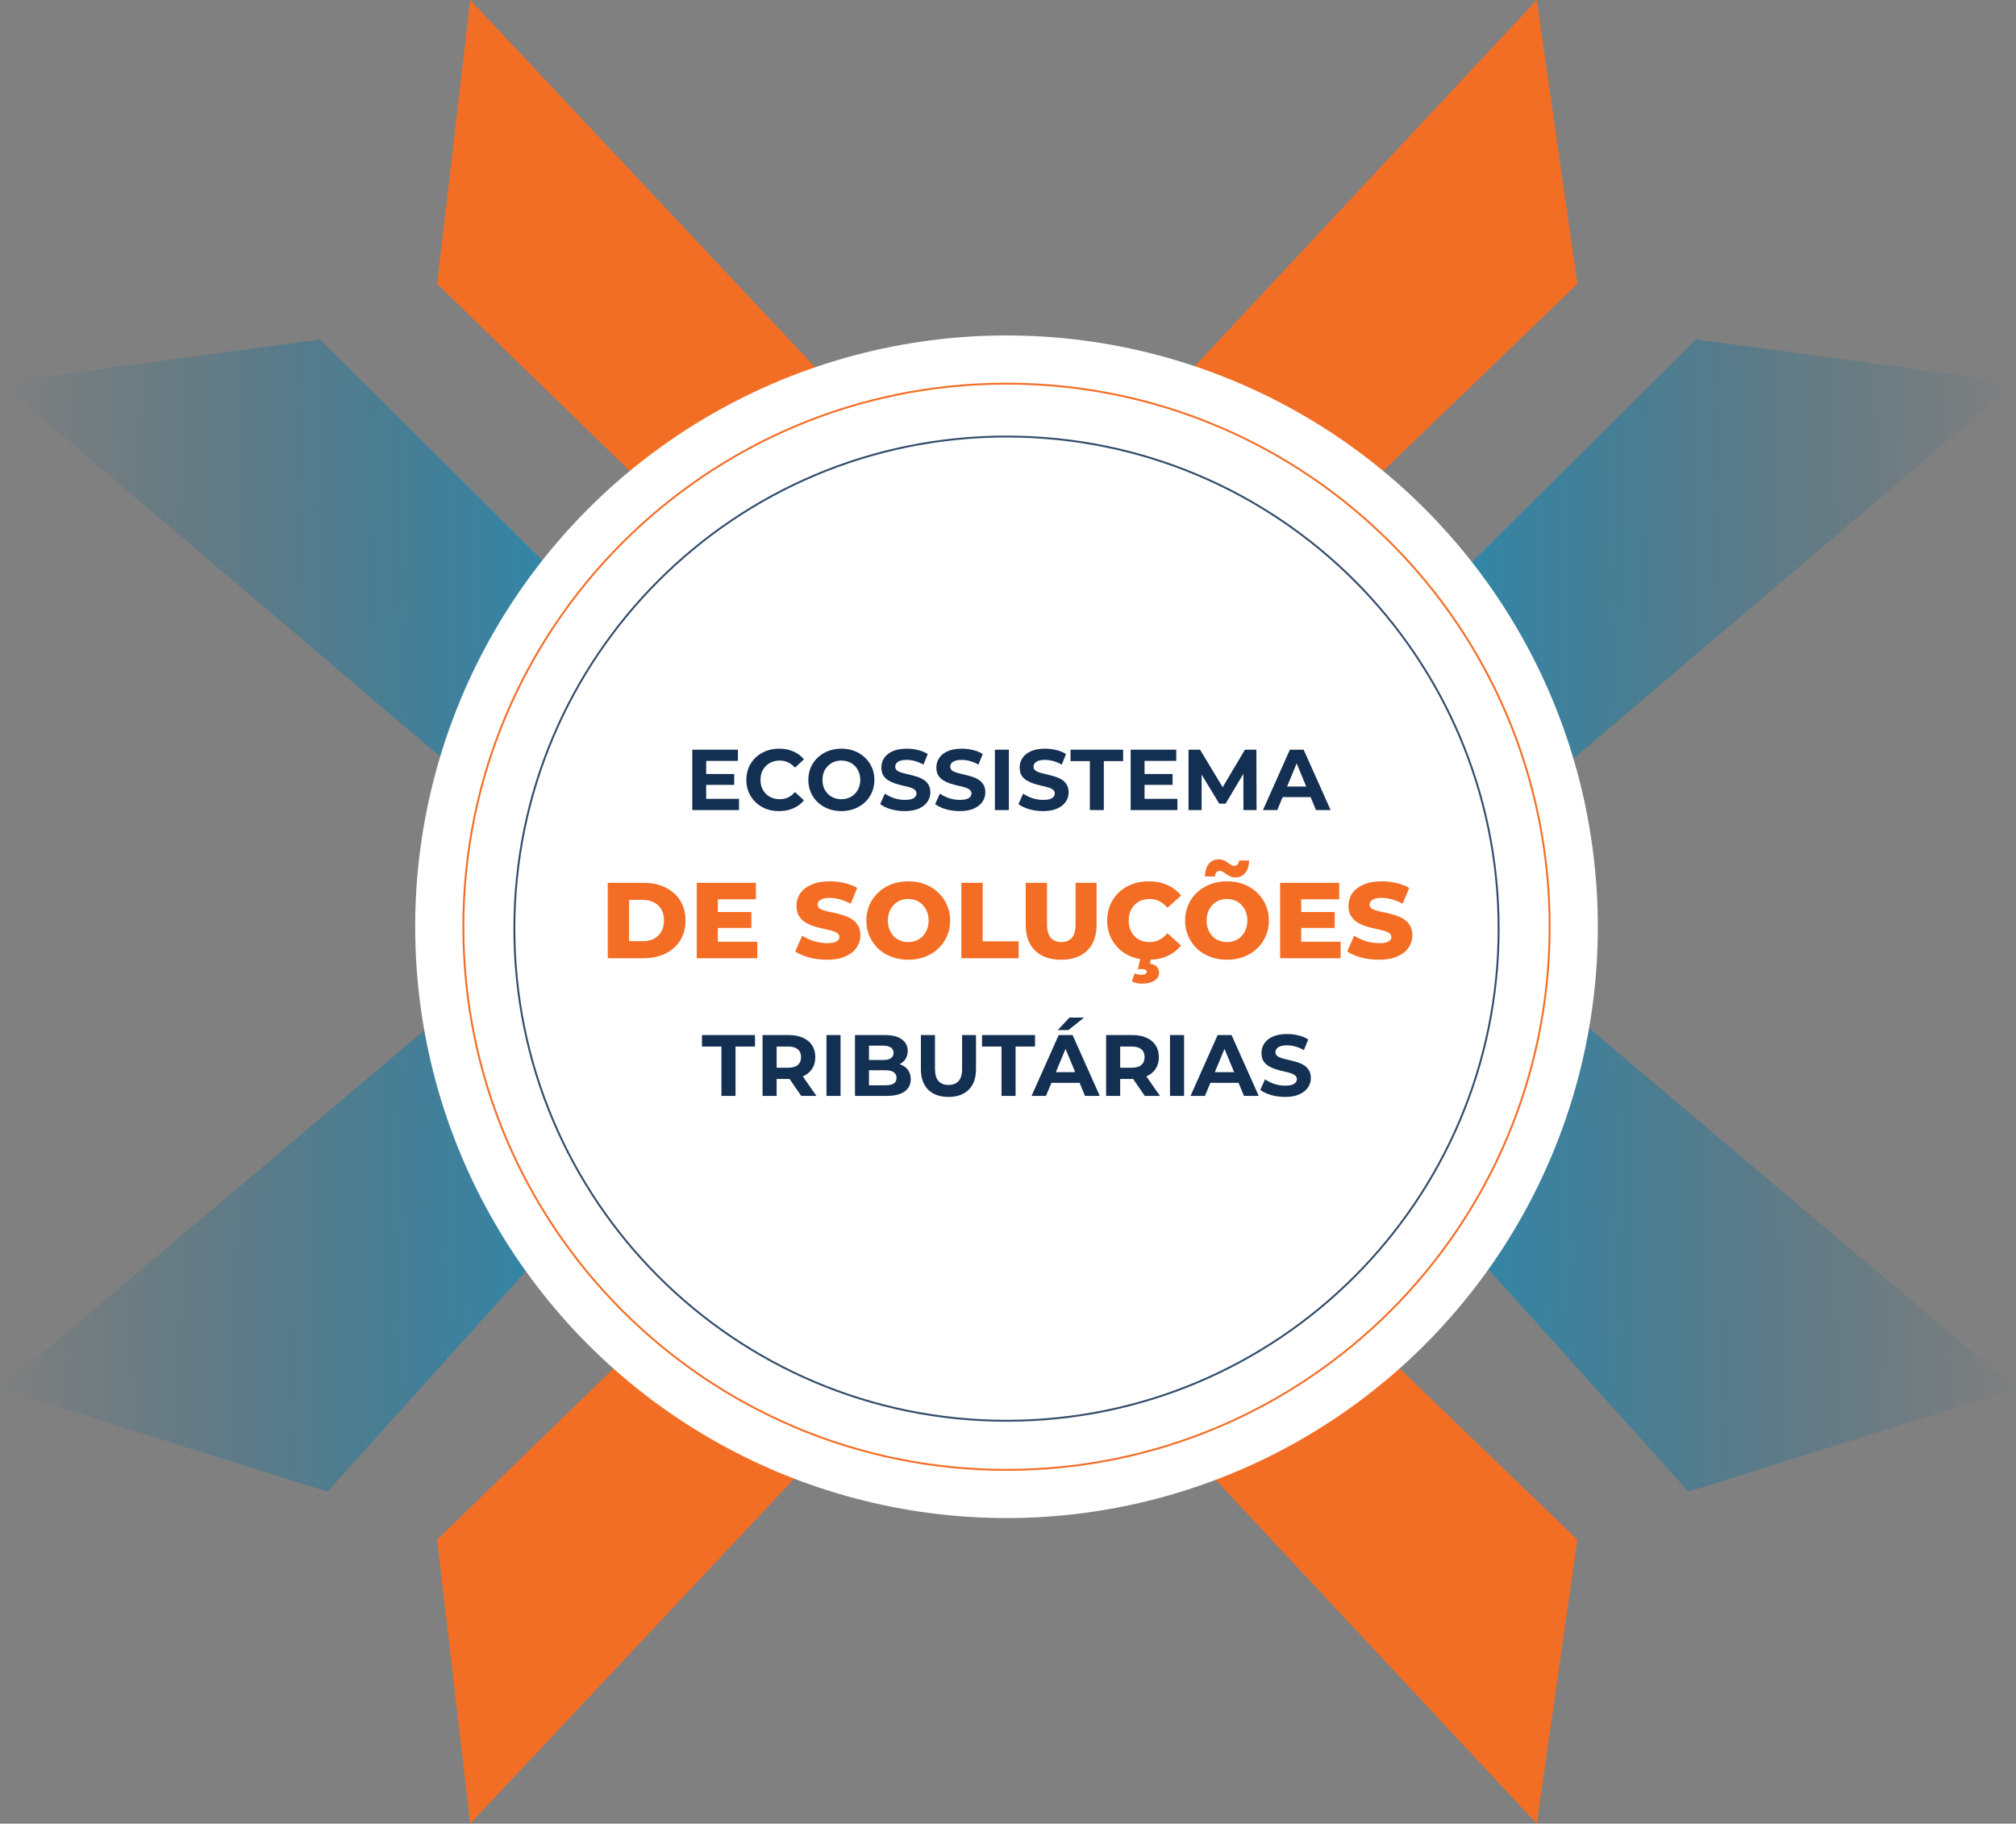 <svg xmlns="http://www.w3.org/2000/svg" width="671" height="607" viewBox="0 0 671 607" fill="none"><rect x="0" y="0" width="671" height="607" fill="#808080" stroke="none"/><path d="M671 127.377L564.5 113L381 295.292L562 496.5L671 462.265L473.32 295.292L671 127.377Z" fill="url(#paint0_linear_140_117)"></path><path d="M0 127.377L106.5 113L290 295.292L109 496.5L0 462.265L197.68 295.292L0 127.377Z" fill="url(#paint1_linear_140_117)"></path><path d="M156.5 607L145.5 512.5L334.5 329L525 512.5L511.5 607L334.5 417.5L156.5 607Z" fill="#F36E25"></path><path d="M156.5 0L145.5 94.5L334.5 278L525 94.5L511.5 0L334.5 189.5L156.5 0Z" fill="#F36E25"></path><ellipse cx="335" cy="308.474" rx="196.815" ry="196.815" fill="white"></ellipse><path d="M335 127.693C434.843 127.693 515.781 208.632 515.781 308.474C515.78 408.316 434.843 489.254 335 489.254C235.158 489.254 154.219 408.317 154.219 308.474C154.219 208.632 235.158 127.693 335 127.693Z" fill="white" stroke="#F36E25" stroke-width="0.629"></path><path d="M335 145.299C425.465 145.299 498.803 218.636 498.803 309.102C498.803 399.568 425.466 472.906 335 472.906C244.534 472.906 171.197 399.568 171.197 309.102C171.197 218.636 244.534 145.3 335 145.299Z" fill="white" stroke="#334C6B" stroke-width="0.629"></path><path d="M234.696 257.634H244.37V261.251H234.696V257.634ZM235.041 265.901H245.977V269.633H230.419V249.54H245.604V253.271H235.041V265.901ZM259.293 269.977C257.743 269.977 256.298 269.728 254.959 269.231C253.638 268.714 252.49 267.987 251.514 267.049C250.538 266.112 249.773 265.011 249.218 263.748C248.682 262.485 248.414 261.098 248.414 259.586C248.414 258.074 248.682 256.687 249.218 255.424C249.773 254.161 250.538 253.061 251.514 252.123C252.509 251.185 253.667 250.468 254.987 249.97C256.308 249.454 257.753 249.195 259.322 249.195C261.063 249.195 262.632 249.501 264.029 250.114C265.445 250.707 266.632 251.587 267.589 252.755L264.603 255.51C263.915 254.726 263.149 254.142 262.307 253.759C261.465 253.357 260.547 253.156 259.551 253.156C258.614 253.156 257.753 253.309 256.968 253.616C256.183 253.922 255.504 254.362 254.93 254.936C254.356 255.51 253.906 256.19 253.581 256.974C253.275 257.759 253.122 258.629 253.122 259.586C253.122 260.543 253.275 261.414 253.581 262.198C253.906 262.983 254.356 263.662 254.93 264.236C255.504 264.81 256.183 265.251 256.968 265.557C257.753 265.863 258.614 266.016 259.551 266.016C260.547 266.016 261.465 265.825 262.307 265.442C263.149 265.04 263.915 264.437 264.603 263.634L267.589 266.389C266.632 267.557 265.445 268.446 264.029 269.059C262.632 269.671 261.054 269.977 259.293 269.977ZM280.068 269.977C278.48 269.977 277.006 269.719 275.648 269.202C274.308 268.686 273.141 267.958 272.146 267.021C271.17 266.083 270.404 264.983 269.849 263.72C269.313 262.457 269.046 261.079 269.046 259.586C269.046 258.094 269.313 256.716 269.849 255.453C270.404 254.19 271.179 253.089 272.174 252.152C273.169 251.214 274.337 250.487 275.676 249.97C277.016 249.454 278.47 249.195 280.039 249.195C281.628 249.195 283.082 249.454 284.402 249.97C285.742 250.487 286.9 251.214 287.876 252.152C288.871 253.089 289.646 254.19 290.201 255.453C290.756 256.697 291.033 258.074 291.033 259.586C291.033 261.079 290.756 262.466 290.201 263.748C289.646 265.011 288.871 266.112 287.876 267.049C286.9 267.968 285.742 268.686 284.402 269.202C283.082 269.719 281.637 269.977 280.068 269.977ZM280.039 266.016C280.939 266.016 281.762 265.863 282.508 265.557C283.273 265.251 283.943 264.81 284.517 264.236C285.091 263.662 285.531 262.983 285.838 262.198C286.163 261.414 286.326 260.543 286.326 259.586C286.326 258.629 286.163 257.759 285.838 256.974C285.531 256.19 285.091 255.51 284.517 254.936C283.962 254.362 283.302 253.922 282.537 253.616C281.771 253.309 280.939 253.156 280.039 253.156C279.14 253.156 278.308 253.309 277.542 253.616C276.796 253.922 276.136 254.362 275.561 254.936C274.987 255.51 274.538 256.19 274.212 256.974C273.906 257.759 273.753 258.629 273.753 259.586C273.753 260.524 273.906 261.395 274.212 262.198C274.538 262.983 274.978 263.662 275.533 264.236C276.107 264.81 276.777 265.251 277.542 265.557C278.308 265.863 279.14 266.016 280.039 266.016ZM301.13 269.977C299.523 269.977 297.982 269.767 296.509 269.346C295.035 268.906 293.849 268.341 292.949 267.652L294.528 264.15C295.389 264.763 296.403 265.27 297.571 265.672C298.757 266.054 299.953 266.246 301.159 266.246C302.077 266.246 302.814 266.16 303.369 265.987C303.943 265.796 304.364 265.538 304.632 265.212C304.9 264.887 305.034 264.514 305.034 264.093C305.034 263.557 304.823 263.136 304.402 262.83C303.981 262.505 303.426 262.246 302.737 262.055C302.049 261.844 301.283 261.653 300.441 261.481C299.618 261.289 298.786 261.06 297.944 260.792C297.121 260.524 296.365 260.179 295.676 259.758C294.987 259.337 294.423 258.782 293.983 258.094C293.562 257.405 293.351 256.524 293.351 255.453C293.351 254.305 293.657 253.262 294.27 252.324C294.901 251.367 295.839 250.611 297.083 250.056C298.346 249.482 299.924 249.195 301.819 249.195C303.082 249.195 304.326 249.348 305.551 249.654C306.775 249.941 307.856 250.382 308.794 250.975L307.359 254.506C306.421 253.97 305.484 253.577 304.546 253.329C303.608 253.061 302.69 252.927 301.79 252.927C300.891 252.927 300.154 253.032 299.58 253.243C299.006 253.453 298.594 253.73 298.346 254.075C298.097 254.4 297.973 254.783 297.973 255.223C297.973 255.74 298.183 256.161 298.604 256.486C299.025 256.792 299.58 257.041 300.269 257.232C300.958 257.424 301.714 257.615 302.537 257.807C303.379 257.998 304.211 258.218 305.034 258.467C305.876 258.716 306.641 259.05 307.33 259.471C308.019 259.892 308.574 260.447 308.995 261.136C309.435 261.825 309.655 262.696 309.655 263.748C309.655 264.877 309.34 265.911 308.708 266.848C308.077 267.786 307.129 268.542 305.866 269.116C304.622 269.69 303.044 269.977 301.13 269.977ZM319.435 269.977C317.827 269.977 316.287 269.767 314.813 269.346C313.34 268.906 312.153 268.341 311.254 267.652L312.833 264.15C313.694 264.763 314.708 265.27 315.875 265.672C317.062 266.054 318.258 266.246 319.463 266.246C320.382 266.246 321.119 266.16 321.674 265.987C322.248 265.796 322.669 265.538 322.937 265.212C323.205 264.887 323.339 264.514 323.339 264.093C323.339 263.557 323.128 263.136 322.707 262.83C322.286 262.505 321.731 262.246 321.042 262.055C320.353 261.844 319.588 261.653 318.746 261.481C317.923 261.289 317.091 261.06 316.249 260.792C315.426 260.524 314.67 260.179 313.981 259.758C313.292 259.337 312.727 258.782 312.287 258.094C311.866 257.405 311.656 256.524 311.656 255.453C311.656 254.305 311.962 253.262 312.574 252.324C313.206 251.367 314.144 250.611 315.387 250.056C316.65 249.482 318.229 249.195 320.124 249.195C321.387 249.195 322.631 249.348 323.855 249.654C325.08 249.941 326.161 250.382 327.099 250.975L325.664 254.506C324.726 253.97 323.788 253.577 322.851 253.329C321.913 253.061 320.994 252.927 320.095 252.927C319.196 252.927 318.459 253.032 317.885 253.243C317.311 253.453 316.899 253.73 316.65 254.075C316.402 254.4 316.277 254.783 316.277 255.223C316.277 255.74 316.488 256.161 316.909 256.486C317.33 256.792 317.885 257.041 318.574 257.232C319.263 257.424 320.018 257.615 320.841 257.807C321.683 257.998 322.516 258.218 323.339 258.467C324.181 258.716 324.946 259.05 325.635 259.471C326.324 259.892 326.879 260.447 327.3 261.136C327.74 261.825 327.96 262.696 327.96 263.748C327.96 264.877 327.644 265.911 327.013 266.848C326.381 267.786 325.434 268.542 324.171 269.116C322.927 269.69 321.348 269.977 319.435 269.977ZM331.137 269.633V249.54H335.788V269.633H331.137ZM347.158 269.977C345.551 269.977 344.01 269.767 342.537 269.346C341.063 268.906 339.877 268.341 338.977 267.652L340.556 264.15C341.417 264.763 342.432 265.27 343.599 265.672C344.785 266.054 345.981 266.246 347.187 266.246C348.105 266.246 348.842 266.16 349.397 265.987C349.971 265.796 350.392 265.538 350.66 265.212C350.928 264.887 351.062 264.514 351.062 264.093C351.062 263.557 350.852 263.136 350.431 262.83C350.01 262.505 349.455 262.246 348.766 262.055C348.077 261.844 347.311 261.653 346.469 261.481C345.646 261.289 344.814 261.06 343.972 260.792C343.149 260.524 342.393 260.179 341.704 259.758C341.015 259.337 340.451 258.782 340.011 258.094C339.59 257.405 339.379 256.524 339.379 255.453C339.379 254.305 339.685 253.262 340.298 252.324C340.929 251.367 341.867 250.611 343.111 250.056C344.374 249.482 345.953 249.195 347.847 249.195C349.11 249.195 350.354 249.348 351.579 249.654C352.803 249.941 353.885 250.382 354.822 250.975L353.387 254.506C352.449 253.97 351.512 253.577 350.574 253.329C349.636 253.061 348.718 252.927 347.818 252.927C346.919 252.927 346.182 253.032 345.608 253.243C345.034 253.453 344.623 253.73 344.374 254.075C344.125 254.4 344.001 254.783 344.001 255.223C344.001 255.74 344.211 256.161 344.632 256.486C345.053 256.792 345.608 257.041 346.297 257.232C346.986 257.424 347.742 257.615 348.565 257.807C349.407 257.998 350.239 258.218 351.062 258.467C351.904 258.716 352.669 259.05 353.358 259.471C354.047 259.892 354.602 260.447 355.023 261.136C355.463 261.825 355.683 262.696 355.683 263.748C355.683 264.877 355.368 265.911 354.736 266.848C354.105 267.786 353.157 268.542 351.894 269.116C350.651 269.69 349.072 269.977 347.158 269.977ZM362.743 269.633V253.329H356.313V249.54H373.823V253.329H367.393V269.633H362.743ZM380.602 257.634H390.275V261.251H380.602V257.634ZM380.946 265.901H391.883V269.633H376.325V249.54H391.509V253.271H380.946V265.901ZM395.583 269.633V249.54H399.429L407.983 263.72H405.945L414.355 249.54H418.173L418.23 269.633H413.867L413.839 256.228H414.642L407.926 267.509H405.83L398.97 256.228H399.946V269.633H395.583ZM420.357 269.633L429.313 249.54H433.905L442.89 269.633H438.01L430.662 251.893H432.499L425.122 269.633H420.357ZM424.835 265.327L426.069 261.796H436.403L437.666 265.327H424.835Z" fill="#133053"></path><path d="M240.121 364.77V348.34H233.642V344.522H251.286V348.34H244.807V364.77H240.121ZM253.807 364.77V344.522H262.572C264.384 344.522 265.946 344.821 267.258 345.419C268.569 345.997 269.581 346.836 270.295 347.935C271.008 349.034 271.365 350.346 271.365 351.869C271.365 353.373 271.008 354.675 270.295 355.774C269.581 356.854 268.569 357.683 267.258 358.261C265.946 358.84 264.384 359.129 262.572 359.129H256.411L258.493 357.075V364.77H253.807ZM266.679 364.77L261.617 357.423H266.621L271.741 364.77H266.679ZM258.493 357.596L256.411 355.398H262.311C263.758 355.398 264.837 355.089 265.551 354.472C266.264 353.836 266.621 352.968 266.621 351.869C266.621 350.751 266.264 349.883 265.551 349.266C264.837 348.649 263.758 348.34 262.311 348.34H256.411L258.493 346.113V357.596ZM275.077 364.77V344.522H279.763V364.77H275.077ZM284.568 364.77V344.522H294.461C297.006 344.522 298.915 345.004 300.188 345.968C301.48 346.932 302.126 348.205 302.126 349.786C302.126 350.847 301.866 351.773 301.345 352.563C300.824 353.335 300.111 353.932 299.204 354.357C298.298 354.781 297.257 354.993 296.081 354.993L296.63 353.807C297.903 353.807 299.031 354.019 300.014 354.443C300.998 354.848 301.76 355.456 302.299 356.266C302.859 357.075 303.138 358.069 303.138 359.245C303.138 360.98 302.454 362.34 301.085 363.323C299.715 364.287 297.7 364.77 295.039 364.77H284.568ZM289.225 361.241H294.692C295.907 361.241 296.823 361.048 297.44 360.662C298.076 360.257 298.395 359.621 298.395 358.753C298.395 357.905 298.076 357.278 297.44 356.873C296.823 356.449 295.907 356.237 294.692 356.237H288.878V352.824H293.882C295.02 352.824 295.888 352.631 296.486 352.245C297.103 351.84 297.411 351.233 297.411 350.423C297.411 349.632 297.103 349.044 296.486 348.658C295.888 348.253 295.02 348.051 293.882 348.051H289.225V361.241ZM315.682 365.117C312.808 365.117 310.562 364.316 308.942 362.716C307.322 361.115 306.512 358.83 306.512 355.861V344.522H311.198V355.687C311.198 357.615 311.593 359.004 312.384 359.852C313.175 360.701 314.283 361.125 315.71 361.125C317.137 361.125 318.246 360.701 319.037 359.852C319.827 359.004 320.223 357.615 320.223 355.687V344.522H324.851V355.861C324.851 358.83 324.041 361.115 322.421 362.716C320.801 364.316 318.555 365.117 315.682 365.117ZM333.336 364.77V348.34H326.857V344.522H344.501V348.34H338.022V364.77H333.336ZM343.345 364.77L352.369 344.522H356.997L366.051 364.77H361.133L353.729 346.894H355.58L348.146 364.77H343.345ZM347.857 360.431L349.101 356.873H359.514L360.786 360.431H347.857ZM352.051 342.873L355.956 338.708H360.815L355.58 342.873H352.051ZM368.151 364.77V344.522H376.916C378.728 344.522 380.29 344.821 381.601 345.419C382.913 345.997 383.925 346.836 384.639 347.935C385.352 349.034 385.709 350.346 385.709 351.869C385.709 353.373 385.352 354.675 384.639 355.774C383.925 356.854 382.913 357.683 381.601 358.261C380.29 358.84 378.728 359.129 376.916 359.129H370.755L372.837 357.075V364.77H368.151ZM381.023 364.77L375.961 357.423H380.965L386.085 364.77H381.023ZM372.837 357.596L370.755 355.398H376.655C378.102 355.398 379.181 355.089 379.895 354.472C380.608 353.836 380.965 352.968 380.965 351.869C380.965 350.751 380.608 349.883 379.895 349.266C379.181 348.649 378.102 348.34 376.655 348.34H370.755L372.837 346.113V357.596ZM389.421 364.77V344.522H394.107V364.77H389.421ZM396.251 364.77L405.276 344.522H409.904L418.957 364.77H414.04L406.635 346.894H408.487L401.053 364.77H396.251ZM400.764 360.431L402.007 356.873H412.42L413.693 360.431H400.764ZM427.711 365.117C426.091 365.117 424.539 364.905 423.054 364.48C421.569 364.037 420.374 363.468 419.467 362.774L421.058 359.245C421.926 359.862 422.948 360.373 424.124 360.778C425.32 361.164 426.525 361.356 427.74 361.356C428.665 361.356 429.408 361.27 429.967 361.096C430.545 360.903 430.97 360.643 431.24 360.315C431.51 359.987 431.645 359.611 431.645 359.187C431.645 358.647 431.432 358.223 431.008 357.914C430.584 357.587 430.025 357.326 429.331 357.133C428.636 356.921 427.865 356.728 427.017 356.555C426.187 356.362 425.349 356.131 424.5 355.861C423.671 355.591 422.909 355.244 422.215 354.819C421.521 354.395 420.952 353.836 420.508 353.142C420.084 352.448 419.872 351.56 419.872 350.481C419.872 349.324 420.181 348.273 420.798 347.328C421.434 346.364 422.379 345.602 423.632 345.043C424.905 344.464 426.496 344.175 428.405 344.175C429.678 344.175 430.931 344.329 432.165 344.638C433.399 344.927 434.489 345.371 435.434 345.968L433.988 349.526C433.043 348.986 432.098 348.591 431.153 348.34C430.208 348.07 429.282 347.935 428.376 347.935C427.47 347.935 426.727 348.041 426.149 348.253C425.57 348.466 425.156 348.745 424.905 349.092C424.654 349.42 424.529 349.806 424.529 350.249C424.529 350.77 424.741 351.194 425.165 351.522C425.59 351.83 426.149 352.081 426.843 352.274C427.537 352.467 428.299 352.66 429.128 352.852C429.977 353.045 430.815 353.267 431.645 353.518C432.493 353.768 433.264 354.106 433.959 354.53C434.653 354.954 435.212 355.514 435.636 356.208C436.08 356.902 436.302 357.779 436.302 358.84C436.302 359.978 435.983 361.019 435.347 361.964C434.711 362.909 433.756 363.67 432.483 364.249C431.23 364.827 429.639 365.117 427.711 365.117Z" fill="#133053"></path><path d="M202.282 318.95V293.852H214.15C216.923 293.852 219.361 294.366 221.464 295.393C223.568 296.421 225.205 297.867 226.377 299.732C227.572 301.596 228.169 303.819 228.169 306.401C228.169 308.959 227.572 311.182 226.377 313.07C225.205 314.934 223.568 316.381 221.464 317.408C219.361 318.436 216.923 318.95 214.15 318.95H202.282ZM209.381 313.285H213.863C215.297 313.285 216.54 313.022 217.592 312.496C218.668 311.946 219.504 311.158 220.102 310.13C220.7 309.078 220.998 307.835 220.998 306.401C220.998 304.943 220.7 303.7 220.102 302.672C219.504 301.644 218.668 300.867 217.592 300.341C216.54 299.792 215.297 299.517 213.863 299.517H209.381V313.285ZM238.43 303.568H250.083V308.875H238.43V303.568ZM238.932 313.464H252.055V318.95H231.904V293.852H251.589V299.337H238.932V313.464ZM275.249 319.452C273.194 319.452 271.21 319.201 269.297 318.699C267.409 318.173 265.867 317.504 264.672 316.691L267.003 311.456C268.126 312.174 269.417 312.771 270.875 313.249C272.357 313.703 273.827 313.93 275.285 313.93C276.265 313.93 277.054 313.847 277.652 313.679C278.249 313.488 278.68 313.249 278.943 312.962C279.229 312.652 279.373 312.293 279.373 311.887C279.373 311.313 279.11 310.859 278.584 310.524C278.058 310.19 277.377 309.915 276.54 309.7C275.704 309.484 274.771 309.269 273.744 309.054C272.74 308.839 271.724 308.564 270.696 308.23C269.692 307.895 268.772 307.465 267.935 306.939C267.098 306.389 266.417 305.684 265.891 304.823C265.365 303.939 265.102 302.827 265.102 301.489C265.102 299.983 265.509 298.62 266.322 297.401C267.158 296.182 268.401 295.202 270.05 294.461C271.7 293.72 273.755 293.35 276.218 293.35C277.867 293.35 279.48 293.541 281.058 293.923C282.66 294.282 284.082 294.82 285.325 295.537L283.138 300.807C281.942 300.162 280.759 299.684 279.588 299.373C278.417 299.039 277.281 298.871 276.182 298.871C275.202 298.871 274.413 298.979 273.815 299.194C273.218 299.385 272.787 299.648 272.524 299.983C272.262 300.317 272.13 300.7 272.13 301.13C272.13 301.68 272.381 302.122 272.883 302.457C273.409 302.768 274.09 303.031 274.927 303.246C275.787 303.437 276.72 303.64 277.723 303.855C278.751 304.07 279.767 304.345 280.771 304.68C281.799 304.991 282.731 305.421 283.568 305.971C284.404 306.497 285.074 307.202 285.576 308.086C286.102 308.947 286.365 310.034 286.365 311.349C286.365 312.807 285.946 314.158 285.11 315.401C284.297 316.62 283.066 317.6 281.417 318.341C279.791 319.082 277.735 319.452 275.249 319.452ZM302.301 319.452C300.293 319.452 298.44 319.129 296.743 318.484C295.046 317.839 293.564 316.93 292.297 315.759C291.054 314.564 290.086 313.178 289.393 311.6C288.7 310.022 288.353 308.289 288.353 306.401C288.353 304.513 288.7 302.78 289.393 301.202C290.086 299.624 291.054 298.25 292.297 297.079C293.564 295.883 295.046 294.963 296.743 294.318C298.44 293.672 300.293 293.35 302.301 293.35C304.333 293.35 306.185 293.672 307.858 294.318C309.555 294.963 311.026 295.883 312.269 297.079C313.511 298.25 314.48 299.624 315.173 301.202C315.89 302.78 316.248 304.513 316.248 306.401C316.248 308.289 315.89 310.034 315.173 311.636C314.48 313.213 313.511 314.588 312.269 315.759C311.026 316.93 309.555 317.839 307.858 318.484C306.185 319.129 304.333 319.452 302.301 319.452ZM302.301 313.572C303.257 313.572 304.141 313.405 304.954 313.07C305.791 312.735 306.508 312.257 307.105 311.636C307.727 310.99 308.205 310.225 308.54 309.341C308.898 308.457 309.077 307.477 309.077 306.401C309.077 305.301 308.898 304.321 308.54 303.461C308.205 302.576 307.727 301.823 307.105 301.202C306.508 300.556 305.791 300.066 304.954 299.732C304.141 299.397 303.257 299.23 302.301 299.23C301.345 299.23 300.448 299.397 299.612 299.732C298.799 300.066 298.082 300.556 297.46 301.202C296.863 301.823 296.385 302.576 296.026 303.461C295.691 304.321 295.524 305.301 295.524 306.401C295.524 307.477 295.691 308.457 296.026 309.341C296.385 310.225 296.863 310.99 297.46 311.636C298.082 312.257 298.799 312.735 299.612 313.07C300.448 313.405 301.345 313.572 302.301 313.572ZM319.967 318.95V293.852H327.066V313.321H339.042V318.95H319.967ZM353.187 319.452C349.482 319.452 346.59 318.436 344.51 316.404C342.431 314.373 341.391 311.492 341.391 307.763V293.852H348.49V307.548C348.49 309.7 348.908 311.241 349.745 312.174C350.606 313.106 351.777 313.572 353.259 313.572C354.741 313.572 355.9 313.106 356.737 312.174C357.573 311.241 357.992 309.7 357.992 307.548V293.852H364.983V307.763C364.983 311.492 363.944 314.373 361.864 316.404C359.784 318.436 356.892 319.452 353.187 319.452ZM382.306 319.452C380.322 319.452 378.482 319.141 376.785 318.52C375.111 317.875 373.653 316.966 372.41 315.795C371.191 314.624 370.235 313.249 369.542 311.672C368.849 310.07 368.502 308.313 368.502 306.401C368.502 304.489 368.849 302.744 369.542 301.166C370.235 299.565 371.191 298.178 372.41 297.007C373.653 295.836 375.111 294.939 376.785 294.318C378.482 293.672 380.322 293.35 382.306 293.35C384.625 293.35 386.693 293.756 388.509 294.569C390.35 295.381 391.88 296.553 393.099 298.082L388.581 302.17C387.768 301.214 386.872 300.485 385.892 299.983C384.936 299.481 383.86 299.23 382.665 299.23C381.637 299.23 380.693 299.397 379.832 299.732C378.972 300.066 378.231 300.556 377.609 301.202C377.012 301.823 376.534 302.576 376.175 303.461C375.84 304.345 375.673 305.325 375.673 306.401C375.673 307.477 375.84 308.457 376.175 309.341C376.534 310.225 377.012 310.99 377.609 311.636C378.231 312.257 378.972 312.735 379.832 313.07C380.693 313.405 381.637 313.572 382.665 313.572C383.86 313.572 384.936 313.321 385.892 312.819C386.872 312.317 387.768 311.588 388.581 310.632L393.099 314.719C391.88 316.225 390.35 317.396 388.509 318.233C386.693 319.046 384.625 319.452 382.306 319.452ZM380.119 327.412C379.521 327.412 378.9 327.34 378.255 327.197C377.633 327.053 377.119 326.874 376.713 326.659L377.645 323.97C377.956 324.113 378.29 324.233 378.649 324.328C379.031 324.424 379.438 324.472 379.868 324.472C380.513 324.472 380.968 324.376 381.231 324.185C381.517 323.994 381.661 323.755 381.661 323.468C381.661 323.181 381.529 322.954 381.266 322.787C381.027 322.643 380.621 322.572 380.047 322.572H378.721L379.653 318.627H383.203L382.701 320.779C383.8 320.898 384.589 321.245 385.067 321.819C385.545 322.392 385.784 323.014 385.784 323.683C385.784 324.83 385.27 325.739 384.242 326.408C383.215 327.077 381.84 327.412 380.119 327.412ZM408.396 319.452C406.388 319.452 404.535 319.129 402.838 318.484C401.141 317.839 399.659 316.93 398.392 315.759C397.149 314.564 396.181 313.178 395.488 311.6C394.795 310.022 394.448 308.289 394.448 306.401C394.448 304.513 394.795 302.78 395.488 301.202C396.181 299.624 397.149 298.25 398.392 297.079C399.659 295.883 401.141 294.963 402.838 294.318C404.535 293.672 406.388 293.35 408.396 293.35C410.427 293.35 412.28 293.672 413.953 294.318C415.65 294.963 417.12 295.883 418.363 297.079C419.606 298.25 420.574 299.624 421.268 301.202C421.985 302.78 422.343 304.513 422.343 306.401C422.343 308.289 421.985 310.034 421.268 311.636C420.574 313.213 419.606 314.588 418.363 315.759C417.12 316.93 415.65 317.839 413.953 318.484C412.28 319.129 410.427 319.452 408.396 319.452ZM408.396 313.572C409.352 313.572 410.236 313.405 411.049 313.07C411.886 312.735 412.603 312.257 413.2 311.636C413.822 310.99 414.3 310.225 414.634 309.341C414.993 308.457 415.172 307.477 415.172 306.401C415.172 305.301 414.993 304.321 414.634 303.461C414.3 302.576 413.822 301.823 413.2 301.202C412.603 300.556 411.886 300.066 411.049 299.732C410.236 299.397 409.352 299.23 408.396 299.23C407.44 299.23 406.543 299.397 405.707 299.732C404.894 300.066 404.177 300.556 403.555 301.202C402.958 301.823 402.48 302.576 402.121 303.461C401.786 304.321 401.619 305.301 401.619 306.401C401.619 307.477 401.786 308.457 402.121 309.341C402.48 310.225 402.958 310.99 403.555 311.636C404.177 312.257 404.894 312.735 405.707 313.07C406.543 313.405 407.44 313.572 408.396 313.572ZM411.192 292.059C410.547 292.059 409.973 291.951 409.471 291.736C408.993 291.497 408.551 291.234 408.145 290.947C407.738 290.66 407.368 290.409 407.033 290.194C406.699 289.955 406.364 289.836 406.029 289.836C405.551 289.836 405.169 290.003 404.882 290.338C404.595 290.672 404.428 291.139 404.38 291.736H401.045C401.093 289.991 401.511 288.605 402.3 287.577C403.113 286.549 404.213 286.035 405.599 286.035C406.244 286.035 406.818 286.143 407.32 286.358C407.822 286.573 408.264 286.836 408.647 287.147C409.053 287.434 409.423 287.684 409.758 287.9C410.117 288.115 410.451 288.222 410.762 288.222C411.24 288.222 411.623 288.067 411.909 287.756C412.22 287.422 412.388 286.979 412.411 286.43H415.746C415.722 288.103 415.304 289.465 414.491 290.517C413.678 291.545 412.579 292.059 411.192 292.059ZM432.587 303.568H444.24V308.875H432.587V303.568ZM433.089 313.464H446.212V318.95H426.062V293.852H445.746V299.337H433.089V313.464ZM458.972 319.452C456.916 319.452 454.932 319.201 453.02 318.699C451.132 318.173 449.59 317.504 448.395 316.691L450.725 311.456C451.849 312.174 453.14 312.771 454.598 313.249C456.08 313.703 457.55 313.93 459.008 313.93C459.988 313.93 460.777 313.847 461.374 313.679C461.972 313.488 462.402 313.249 462.665 312.962C462.952 312.652 463.095 312.293 463.095 311.887C463.095 311.313 462.833 310.859 462.307 310.524C461.781 310.19 461.1 309.915 460.263 309.7C459.426 309.484 458.494 309.269 457.466 309.054C456.462 308.839 455.446 308.564 454.419 308.23C453.415 307.895 452.494 307.465 451.658 306.939C450.821 306.389 450.14 305.684 449.614 304.823C449.088 303.939 448.825 302.827 448.825 301.489C448.825 299.983 449.232 298.62 450.044 297.401C450.881 296.182 452.124 295.202 453.773 294.461C455.422 293.72 457.478 293.35 459.94 293.35C461.59 293.35 463.203 293.541 464.781 293.923C466.382 294.282 467.804 294.82 469.047 295.537L466.86 300.807C465.665 300.162 464.482 299.684 463.311 299.373C462.139 299.039 461.004 298.871 459.904 298.871C458.924 298.871 458.136 298.979 457.538 299.194C456.94 299.385 456.51 299.648 456.247 299.983C455.984 300.317 455.853 300.7 455.853 301.13C455.853 301.68 456.104 302.122 456.606 302.457C457.132 302.768 457.813 303.031 458.649 303.246C459.51 303.437 460.442 303.64 461.446 303.855C462.474 304.07 463.49 304.345 464.494 304.68C465.522 304.991 466.454 305.421 467.291 305.971C468.127 306.497 468.796 307.202 469.298 308.086C469.824 308.947 470.087 310.034 470.087 311.349C470.087 312.807 469.669 314.158 468.832 315.401C468.02 316.62 466.789 317.6 465.139 318.341C463.514 319.082 461.458 319.452 458.972 319.452Z" fill="#F46D24"></path><defs><linearGradient id="paint0_linear_140_117" x1="381" y1="305.899" x2="671" y2="303.601" gradientUnits="userSpaceOnUse"><stop stop-color="#04A4E5"></stop><stop offset="1" stop-color="#025B7F" stop-opacity="0"></stop></linearGradient><linearGradient id="paint1_linear_140_117" x1="290" y1="305.899" x2="1.27701e-05" y2="303.601" gradientUnits="userSpaceOnUse"><stop stop-color="#04A4E5"></stop><stop offset="1" stop-color="#025B7F" stop-opacity="0"></stop></linearGradient></defs></svg>